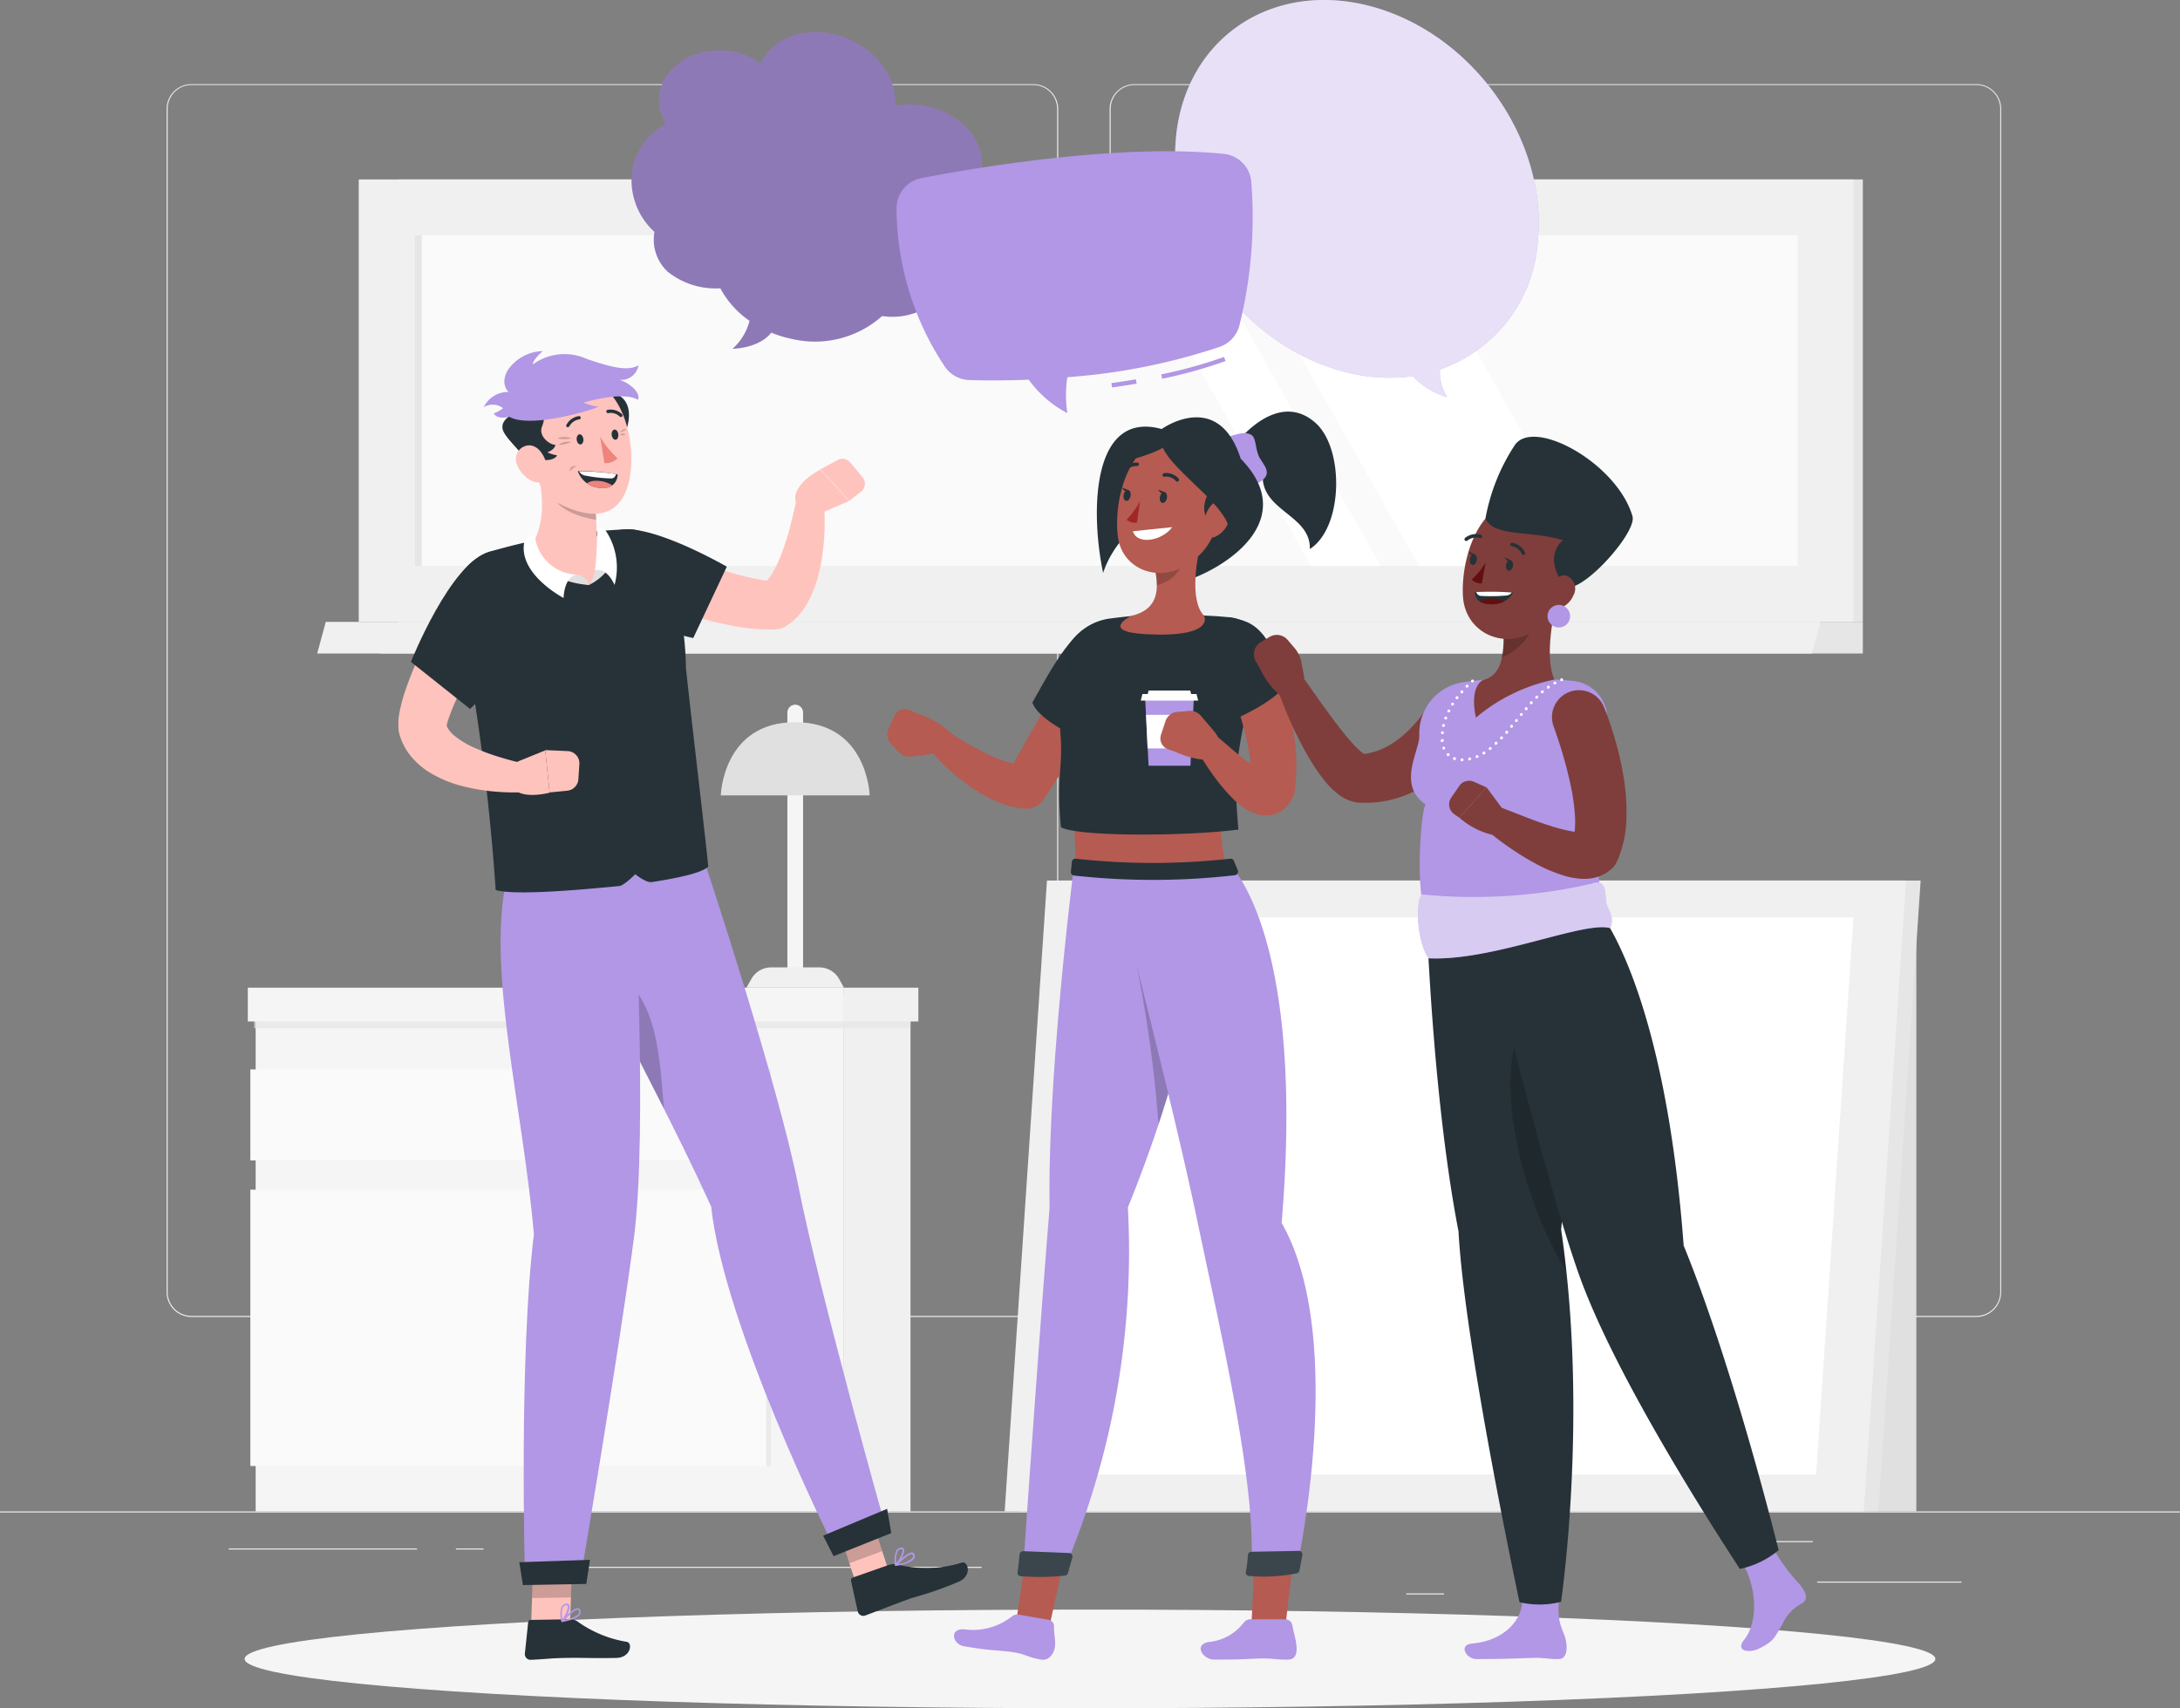 <svg xmlns="http://www.w3.org/2000/svg" width="191.395" height="150" viewBox="0 0 191.395 150">
  <rect x="0" y="0" width="191.395" height="150" fill="#808080" stroke="none"/>
  <g id="Psona_Sociability" transform="translate(0 -14.279)">
    <g id="freepik--background-complete--inject-204" transform="translate(0 21.668)">
      <rect id="Rectangle_902" data-name="Rectangle 902" width="191.394" height="0.096" transform="translate(0 125.325)" fill="#ebebeb"/>
      <rect id="Rectangle_903" data-name="Rectangle 903" width="12.678" height="0.096" transform="translate(159.538 131.484)" fill="#ebebeb"/>
      <rect id="Rectangle_904" data-name="Rectangle 904" width="3.326" height="0.096" transform="translate(123.461 132.525)" fill="#ebebeb"/>
      <rect id="Rectangle_905" data-name="Rectangle 905" width="7.346" height="0.096" transform="translate(151.81 127.931)" fill="#ebebeb"/>
      <rect id="Rectangle_906" data-name="Rectangle 906" width="16.533" height="0.096" transform="translate(20.081 128.575)" fill="#ebebeb"/>
      <rect id="Rectangle_907" data-name="Rectangle 907" width="2.423" height="0.096" transform="translate(40.024 128.575)" fill="#ebebeb"/>
      <rect id="Rectangle_908" data-name="Rectangle 908" width="35.86" height="0.096" transform="translate(50.325 130.19)" fill="#ebebeb"/>
      <path id="Tracé_2543" data-name="Tracé 2543" d="M91.378,130.252H17.466a2.186,2.186,0,0,1-2.182-2.186V24.167A2.186,2.186,0,0,1,17.466,22H91.378a2.186,2.186,0,0,1,2.186,2.186V128.067A2.186,2.186,0,0,1,91.378,130.252ZM17.466,22.077a2.09,2.09,0,0,0-2.086,2.09v103.9a2.09,2.09,0,0,0,2.086,2.09H91.378a2.094,2.094,0,0,0,2.09-2.09V24.167a2.094,2.094,0,0,0-2.09-2.09Z" transform="translate(-0.658 -22)" fill="#ebebeb"/>
      <path id="Tracé_2544" data-name="Tracé 2544" d="M177.9,130.252H103.986a2.19,2.19,0,0,1-2.186-2.186V24.167A2.19,2.19,0,0,1,103.986,22H177.9a2.186,2.186,0,0,1,2.178,2.167v103.9A2.186,2.186,0,0,1,177.9,130.252ZM103.986,22.077a2.094,2.094,0,0,0-2.09,2.09v103.9a2.094,2.094,0,0,0,2.09,2.09H177.9a2.094,2.094,0,0,0,2.09-2.09V24.167a2.094,2.094,0,0,0-2.09-2.09Z" transform="translate(-4.381 -22)" fill="#ebebeb"/>
      <rect id="Rectangle_909" data-name="Rectangle 909" width="5.895" height="45.368" transform="translate(74.043 79.957)" fill="#f0f0f0"/>
      <rect id="Rectangle_910" data-name="Rectangle 910" width="51.596" height="45.368" transform="translate(74.043 125.325) rotate(180)" fill="#f5f5f5"/>
      <rect id="Rectangle_911" data-name="Rectangle 911" width="45.299" height="24.265" transform="translate(67.279 121.34) rotate(180)" fill="#fafafa"/>
      <rect id="Rectangle_912" data-name="Rectangle 912" width="45.299" height="7.989" transform="translate(67.279 94.503) rotate(180)" fill="#fafafa"/>
      <rect id="Rectangle_913" data-name="Rectangle 913" width="0.406" height="24.265" transform="translate(67.275 97.075)" fill="#e6e6e6" opacity="0.7"/>
      <rect id="Rectangle_914" data-name="Rectangle 914" width="0.406" height="7.989" transform="translate(67.275 86.514)" fill="#e6e6e6" opacity="0.7"/>
      <rect id="Rectangle_915" data-name="Rectangle 915" width="57.621" height="1.026" transform="translate(22.317 81.871)" fill="#e6e6e6" opacity="0.7"/>
      <rect id="Rectangle_916" data-name="Rectangle 916" width="6.584" height="2.967" transform="translate(74.043 79.337)" fill="#f0f0f0"/>
      <rect id="Rectangle_917" data-name="Rectangle 917" width="52.285" height="2.967" transform="translate(74.043 82.303) rotate(180)" fill="#f5f5f5"/>
      <rect id="Rectangle_918" data-name="Rectangle 918" width="15.622" height="53.977" transform="translate(152.625 71.348)" fill="#e0e0e0"/>
      <path id="Tracé_2545" data-name="Tracé 2545" d="M93.508,150.469h75.428l3.713-55.393H97.221Z" transform="translate(-4.024 -25.145)" fill="#e6e6e6"/>
      <path id="Tracé_2546" data-name="Tracé 2546" d="M92.172,150.469H167.6l3.709-55.393H95.885Z" transform="translate(-3.966 -25.145)" fill="#f0f0f0"/>
      <path id="Tracé_2547" data-name="Tracé 2547" d="M97,147.38h66.624L166.9,98.456H100.277Z" transform="translate(-4.174 -25.29)" fill="#fff"/>
      <path id="Tracé_2548" data-name="Tracé 2548" d="M73.614,102.122H72.236V79.629a.693.693,0,0,1,.689-.689h0a.693.693,0,0,1,.689.689Z" transform="translate(-3.108 -24.45)" fill="#f5f5f5"/>
      <path id="Tracé_2549" data-name="Tracé 2549" d="M77.043,104.824H68.484l.429-.766a1.987,1.987,0,0,1,1.734-1.014h4.237a1.994,1.994,0,0,1,1.734,1.014Z" transform="translate(-2.947 -25.487)" fill="#f0f0f0"/>
      <path id="Tracé_2550" data-name="Tracé 2550" d="M66.128,86.971s.165-6.427,6.534-6.427S79.2,86.971,79.2,86.971Z" transform="translate(-2.846 -24.519)" fill="#e0e0e0"/>
      <rect id="Rectangle_919" data-name="Rectangle 919" width="128.548" height="38.849" transform="translate(163.55 47.217) rotate(180)" fill="#e6e6e6"/>
      <rect id="Rectangle_920" data-name="Rectangle 920" width="131.239" height="38.849" transform="translate(162.735 47.217) rotate(180)" fill="#f0f0f0"/>
      <path id="Tracé_2551" data-name="Tracé 2551" d="M36.5,71.34H165.05v2.779H34.864Z" transform="translate(-1.5 -24.123)" fill="#e6e6e6"/>
      <path id="Tracé_2552" data-name="Tracé 2552" d="M29.854,71.34H161.093l-.758,2.779H29.1Z" transform="translate(-1.252 -24.123)" fill="#f0f0f0"/>
      <rect id="Rectangle_921" data-name="Rectangle 921" width="29.034" height="121.424" transform="translate(157.827 13.275) rotate(90)" fill="#fafafa"/>
      <path id="Tracé_2553" data-name="Tracé 2553" d="M145.148,64.906,128.714,35.872h-15.69l16.433,29.034Z" transform="translate(-4.863 -22.597)" fill="#fff"/>
      <path id="Tracé_2554" data-name="Tracé 2554" d="M125.658,64.906,109.229,35.872h-6.117l16.429,29.034Z" transform="translate(-4.437 -22.597)" fill="#fff"/>
      <rect id="Rectangle_922" data-name="Rectangle 922" width="29.034" height="0.624" transform="translate(37.027 13.275) rotate(90)" fill="#e6e6e6"/>
    </g>
    <g id="freepik--Shadow--inject-204" transform="translate(21.478 155.613)">
      <ellipse id="freepik--path--inject-204" cx="74.219" cy="4.333" rx="74.219" ry="4.333" fill="#f5f5f5"/>
    </g>
    <g id="freepik--character-1--inject-204" transform="translate(34.975 45.11)">
      <path id="Tracé_2555" data-name="Tracé 2555" d="M78.945,160.8l2.882-1.064-2.209-6.794-2.882,1.064Z" transform="translate(-38.277 -51.077)" fill="#ffc3bd"/>
      <path id="Tracé_2556" data-name="Tracé 2556" d="M81.395,157.862l-3.162,1.11a.241.241,0,0,0-.157.279l.593,2.7a.5.5,0,0,0,.647.356c1.148-.421,2.752-1.064,4.184-1.566a30.981,30.981,0,0,0,4.065-1.42c1.148-.524.8-1.791.264-1.669a10.466,10.466,0,0,1-5.635.184A1.531,1.531,0,0,0,81.395,157.862Z" transform="translate(-38.335 -51.279)" fill="#263238"/>
      <path id="Tracé_2557" data-name="Tracé 2557" d="M79.618,152.944l1.141,3.5-2.886,1.064-1.141-3.5Z" transform="translate(-38.277 -51.077)" opacity="0.2"/>
      <path id="Tracé_2558" data-name="Tracé 2558" d="M82.181,157.911a.065.065,0,0,1-.061-.042.073.073,0,0,1,0-.084c.111-.115,1.1-1.129,1.531-1.053a.222.222,0,0,1,.168.149h0a.421.421,0,0,1-.031.383c-.233.383-1.1.574-1.6.643Zm1.409-1.034c-.241,0-.8.467-1.2.85a1.966,1.966,0,0,0,1.275-.536.28.28,0,0,0,0-.253.092.092,0,0,0-.069-.061Z" transform="translate(-38.508 -51.239)" fill="#b197e5"/>
      <path id="Tracé_2559" data-name="Tracé 2559" d="M82.179,157.891H82.16a.073.073,0,0,1-.05-.054,2.276,2.276,0,0,1,.115-1.3.563.563,0,0,1,.348-.253h0c.2-.046.279.031.314.107.153.314-.356,1.194-.658,1.478a.069.069,0,0,1-.05.019Zm.5-1.474H82.6a.383.383,0,0,0-.253.188,1.8,1.8,0,0,0-.115,1.045c.291-.345.616-1.014.524-1.2C82.768,156.448,82.738,156.417,82.676,156.417ZM82.676,156.892Z" transform="translate(-38.507 -51.22)" fill="#b197e5"/>
      <path id="Tracé_2560" data-name="Tracé 2560" d="M64.735,123.639c-6.7-14.7-11.805-20.988-11.288-28.893l10.8-1.106s6.339,19.1,8.142,28.192c1.876,9.447,7.617,29.8,7.617,29.8l-4.773,1.336S65.887,134.231,64.735,123.639Z" transform="translate(-37.274 -48.525)" fill="#b197e5"/>
      <path id="Tracé_2561" data-name="Tracé 2561" d="M54.572,102.472c1.148,3.472,3.166,7.25,5.681,12.192.13.245.26.49.383.743C60.184,109.408,59.8,104.359,54.572,102.472Z" transform="translate(-37.324 -48.905)" opacity="0.2"/>
      <path id="Tracé_2562" data-name="Tracé 2562" d="M81.135,152.724l.364,2.132-5.064,2.025-.915-1.8Z" transform="translate(-38.225 -51.067)" fill="#263238"/>
      <path id="Tracé_2563" data-name="Tracé 2563" d="M48.929,157.062l-.241,7.139,3.414-.046.245-7.143Z" transform="translate(-37.07 -51.252)" fill="#ffc3bd"/>
      <path id="Tracé_2564" data-name="Tracé 2564" d="M52.037,162.86l-3.357.054a.241.241,0,0,0-.237.214l-.291,2.745a.5.5,0,0,0,.505.544c1.206-.042,1.589-.138,3.108-.165,1.78-.027,2.327.046,4.414,0,1.263-.023,1.466-1.3.926-1.412a10.259,10.259,0,0,1-4.3-1.765A1.087,1.087,0,0,0,52.037,162.86Z" transform="translate(-37.047 -51.503)" fill="#263238"/>
      <path id="Tracé_2565" data-name="Tracé 2565" d="M48.934,157.062l-.126,3.682,3.418-.05.126-3.679Z" transform="translate(-37.076 -51.252)" opacity="0.2"/>
      <path id="Tracé_2566" data-name="Tracé 2566" d="M51.572,163.05a.078.078,0,0,1-.065-.119c.107-.119,1.037-1.148,1.462-1.087a.23.23,0,0,1,.18.138h0a.413.413,0,0,1,0,.383c-.207.4-1.076.6-1.573.689Zm1.355-1.064c-.249,0-.766.486-1.148.88.678-.138,1.148-.348,1.256-.57a.268.268,0,0,0,0-.253.088.088,0,0,0-.073-.054Z" transform="translate(-37.191 -51.459)" fill="#b197e5"/>
      <path id="Tracé_2567" data-name="Tracé 2567" d="M51.568,163.031h-.019a.077.077,0,0,1-.054-.054,2.145,2.145,0,0,1,.023-1.279.528.528,0,0,1,.333-.26h0a.26.26,0,0,1,.325.092c.176.306-.272,1.19-.559,1.481a.073.073,0,0,1-.05.019Zm.383-1.466h-.073a.383.383,0,0,0-.245.191,1.715,1.715,0,0,0-.038,1.034c.272-.348.551-1.018.444-1.2a.1.1,0,0,0-.065-.023ZM51.859,161.508Z" transform="translate(-37.187 -51.441)" fill="#b197e5"/>
      <path id="Tracé_2568" data-name="Tracé 2568" d="M48.852,126.091c-.968-11.009-4.042-22.688-2.5-30.711l11.277-.98s1.24,22.665,0,32.043c-1.275,9.753-4.593,29.348-4.593,29.348l-4.976.073S47.528,136.889,48.852,126.091Z" transform="translate(-36.951 -48.557)" fill="#b197e5"/>
      <path id="Tracé_2569" data-name="Tracé 2569" d="M53.849,157.4l-.325,2.121-5.566.1-.314-2.006Z" transform="translate(-37.025 -51.268)" fill="#263238"/>
      <path id="Tracé_2570" data-name="Tracé 2570" d="M74.7,59.9a1.15,1.15,0,1,0-2.3-.138v.057c-.176.766-.383,1.612-.57,2.4a19.339,19.339,0,0,1-.708,2.3,10.982,10.982,0,0,1-.907,2,3.713,3.713,0,0,1-.486.662,19.29,19.29,0,0,1-2.056-.41c-.938-.245-1.914-.54-2.856-.857s-1.914-.662-2.879-1.022-1.914-.739-2.844-1.095h-.042a2.335,2.335,0,0,0-1.8,4.306c1.037.467,2.033.834,3.062,1.221s2.067.716,3.131,1.022,2.144.578,3.273.789a15.89,15.89,0,0,0,3.659.322h.119a1.864,1.864,0,0,0,.884-.272A5.164,5.164,0,0,0,72.9,69.758a7.919,7.919,0,0,0,.827-1.5,9.439,9.439,0,0,0,.5-1.451c.126-.475.23-.945.306-1.409a20.773,20.773,0,0,0,.268-2.76A20.5,20.5,0,0,0,74.7,59.9Z" transform="translate(-37.382 -47.02)" fill="#ffc3bd"/>
      <path id="Tracé_2571" data-name="Tracé 2571" d="M74.675,61.417l2.993-1.282-2.5-2.779s-2.8,1.4-2.1,3.062Z" transform="translate(-38.115 -46.963)" fill="#ffc3bd"/>
      <path id="Tracé_2572" data-name="Tracé 2572" d="M78.951,57.976l-1.068-1.282a.9.9,0,0,0-1.114-.211l-1.481.812,2.5,2.779,1.045-.812a.892.892,0,0,0,.119-1.286Z" transform="translate(-38.215 -46.921)" fill="#ffc3bd"/>
      <path id="Tracé_2573" data-name="Tracé 2573" d="M57.151,62.856c3.036-.214,9.053,3.273,9.053,3.273l-2.947,6.266A15.6,15.6,0,0,1,58.123,70.3C57.262,69.769,53.552,63.112,57.151,62.856Z" transform="translate(-37.368 -47.2)" fill="#263238"/>
      <path id="Tracé_2574" data-name="Tracé 2574" d="M56.921,62.848a48.935,48.935,0,0,0-11.947,1.914c-1.837.578-3.445,2.3-3.1,4.188a195.575,195.575,0,0,1,3.445,25.574c1.638.475,7.062.019,10.856-.356.413-.038,1.4-1.034,1.4-1.034s.93.766,1.455.689c2.511-.383,4.5-.857,4.953-1.367-.383-3.774-1.386-12.05-1.96-17.425a30.189,30.189,0,0,0-1.279-8.245C59.911,64.685,59.157,62.8,56.921,62.848Z" transform="translate(-36.775 -47.2)" fill="#263238"/>
      <path id="Tracé_2575" data-name="Tracé 2575" d="M49.413,58.184c.5,2.255.333,4.666-.953,6.3.945,1.4,3.147,2.507,5.332,3.062,1.39-1.665,1.313-3.407.685-4.326,0-1.282-.142-2.178-.1-3.139Z" transform="translate(-37.061 -46.999)" fill="#ffc3bd"/>
      <path id="Tracé_2576" data-name="Tracé 2576" d="M54.032,67.88a2.878,2.878,0,0,0,.532-1.3c.057-.689,1.263-.233,1.263-.233a4.659,4.659,0,0,1-1.8,1.535Z" transform="translate(-37.3 -47.344)" fill="#e0e0e0"/>
      <path id="Tracé_2577" data-name="Tracé 2577" d="M53.9,67.913a1.267,1.267,0,0,0-1.11-.919A4.015,4.015,0,0,0,51,67.167,8.3,8.3,0,0,0,53.9,67.913Z" transform="translate(-37.17 -47.377)" fill="#e0e0e0"/>
      <path id="Tracé_2578" data-name="Tracé 2578" d="M51.126,57.532h-.038C51.107,57.563,51.122,57.555,51.126,57.532Z" transform="translate(-37.174 -46.971)" opacity="0.2"/>
      <path id="Tracé_2579" data-name="Tracé 2579" d="M54.474,60.082l-3.912-1.734c-.383,2.063,1.661,3.085,3.962,3.476A16.926,16.926,0,0,1,54.474,60.082Z" transform="translate(-37.149 -47.006)" opacity="0.2"/>
      <path id="Tracé_2580" data-name="Tracé 2580" d="M54.7,50.258c2.875-.329,3.525,1.684,2.255,4.287A5.336,5.336,0,0,1,54.7,50.258Z" transform="translate(-37.329 -46.656)" fill="#263238"/>
      <path id="Tracé_2581" data-name="Tracé 2581" d="M48.492,53.97c.574,3,.586,4.923,2.519,5.937,4.283,2.251,6.125.314,6.45-2.8.3-2.806-.685-7.239-3.8-8.039a4.211,4.211,0,0,0-5.171,4.9Z" transform="translate(-37.058 -46.601)" fill="#ffc3bd"/>
      <path id="Tracé_2582" data-name="Tracé 2582" d="M49.235,56.206c1.148.279,1.615-.161,1.657-.329a2.882,2.882,0,0,1-.854-.264s.643-.2.708-.655c-.517,0-1.493-.766-1.183-1.581s.2-1.022-.329-1.236a7.449,7.449,0,0,0-2.99-.157,2.3,2.3,0,0,0,.593.383s-1.148.582-.593,1.531,1.7,1.746,1.608,2.32A1.482,1.482,0,0,0,49.235,56.206Z" transform="translate(-36.959 -46.729)" fill="#263238"/>
      <path id="Tracé_2583" data-name="Tracé 2583" d="M56.265,49.011a1.53,1.53,0,0,0,1.7-1.267c-.892.505-2.182.249-4.551-.567a4.711,4.711,0,0,0-4.731.494c.019-.459.884-1.175.884-1.175a3.808,3.808,0,0,0-3.036,1.615c-.789,1.29.042,1.971.042,1.971a2.379,2.379,0,0,0-2.193,1.336,1.5,1.5,0,0,1,1.7.092,3.062,3.062,0,0,1-.823.456c.356.6,1.363.291,1.363.291,1.753,1.037,7.013-.494,7.843-.877a5.2,5.2,0,0,1-1.317-.36s3.384-1.053,4.785-.253C58.179,50.132,57.161,49.264,56.265,49.011Z" transform="translate(-36.885 -46.496)" fill="#b197e5"/>
      <path id="Tracé_2584" data-name="Tracé 2584" d="M56.5,57.791a18.1,18.1,0,0,0-3.487-.283,2.186,2.186,0,0,0,2.228,1.466A1.148,1.148,0,0,0,56.5,57.791Z" transform="translate(-37.256 -46.97)" fill="#263238"/>
      <path id="Tracé_2585" data-name="Tracé 2585" d="M54.64,58.4a2.423,2.423,0,0,1,1.443.41,1.309,1.309,0,0,1-.812.222,2.458,2.458,0,0,1-1.443-.41A1.317,1.317,0,0,1,54.64,58.4Z" transform="translate(-37.292 -47.008)" fill="#ed847e"/>
      <path id="Tracé_2586" data-name="Tracé 2586" d="M56.382,57.769c-.065.165-.13.333-.383.383a13.329,13.329,0,0,1-2.278-.241.766.766,0,0,1-.593-.383,20.357,20.357,0,0,1,3.254.241Z" transform="translate(-37.261 -46.971)" fill="#fff"/>
      <path id="Tracé_2587" data-name="Tracé 2587" d="M52.885,57.036s-.708-.077-.589.49C52.395,57.285,52.885,57.036,52.885,57.036Z" transform="translate(-37.225 -46.949)" opacity="0.2"/>
      <path id="Tracé_2588" data-name="Tracé 2588" d="M52.383,54.5a1.677,1.677,0,0,0-1.271,0A3.311,3.311,0,0,0,52.383,54.5Z" transform="translate(-37.175 -46.835)" opacity="0.2"/>
      <path id="Tracé_2589" data-name="Tracé 2589" d="M52.35,54.827a1.367,1.367,0,0,0-1.122.272A2.767,2.767,0,0,0,52.35,54.827Z" transform="translate(-37.18 -46.853)" opacity="0.2"/>
      <path id="Tracé_2590" data-name="Tracé 2590" d="M56.86,53.924s.322-.36.567-.245A1.083,1.083,0,0,1,56.86,53.924Z" transform="translate(-37.422 -46.804)" opacity="0.2"/>
      <path id="Tracé_2591" data-name="Tracé 2591" d="M56.86,54.167s.31-.234.49,0a.635.635,0,0,1-.49,0Z" transform="translate(-37.422 -46.822)" opacity="0.2"/>
      <path id="Tracé_2592" data-name="Tracé 2592" d="M47.42,56.805a2.63,2.63,0,0,0,1.359,1.481c.842.383,1.409-.337,1.3-1.206-.1-.766-.655-1.914-1.558-1.937a1.194,1.194,0,0,0-1.1,1.661Z" transform="translate(-37.012 -46.868)" fill="#ffc3bd"/>
      <path id="Tracé_2593" data-name="Tracé 2593" d="M52.908,54.614c.034.245.188.429.348.406s.268-.237.237-.486-.188-.429-.348-.406S52.877,54.388,52.908,54.614Z" transform="translate(-37.252 -46.824)" fill="#263238"/>
      <path id="Tracé_2594" data-name="Tracé 2594" d="M56.12,54.182c.031.245.188.429.348.406s.264-.241.233-.486-.188-.429-.348-.406S56.085,53.933,56.12,54.182Z" transform="translate(-37.39 -46.806)" fill="#263238"/>
      <path id="Tracé_2595" data-name="Tracé 2595" d="M55.056,54.36a8.854,8.854,0,0,0,1.531,1.887,1.447,1.447,0,0,1-1.148.425Z" transform="translate(-37.344 -46.834)" fill="#ed847e"/>
      <path id="Tracé_2596" data-name="Tracé 2596" d="M52.09,53.425a.157.157,0,0,1-.069,0,.142.142,0,0,1-.054-.2,1.462,1.462,0,0,1,1.1-.766.145.145,0,0,1,.153.138.142.142,0,0,1-.134.153h0a1.175,1.175,0,0,0-.865.609A.145.145,0,0,1,52.09,53.425Z" transform="translate(-37.211 -46.753)" fill="#263238"/>
      <path id="Tracé_2597" data-name="Tracé 2597" d="M56.941,52.507a.145.145,0,0,1-.134-.031,1.148,1.148,0,0,0-1-.306.142.142,0,0,1-.176-.107.145.145,0,0,1,.1-.176,1.432,1.432,0,0,1,1.275.383.149.149,0,0,1,0,.207.119.119,0,0,1-.065.031Z" transform="translate(-37.369 -46.727)" fill="#263238"/>
      <path id="Tracé_2598" data-name="Tracé 2598" d="M48.368,83.739H48.3c-.831-.184-1.73-.383-2.565-.643a18.585,18.585,0,0,1-2.408-.865,7.484,7.484,0,0,1-1.914-1.148,2.469,2.469,0,0,1-.528-.616,1.688,1.688,0,0,1-.1-.233h0c0-.023.031-.115.042-.18L40.9,79.8l.1-.291c.145-.406.322-.854.517-1.3.383-.888.838-1.8,1.3-2.714s.938-1.826,1.42-2.737l1.458-2.725h0a2.335,2.335,0,1,0-4.066-2.3c-.566.95-1.06,1.887-1.565,2.844s-.976,1.914-1.424,2.925-.884,2.006-1.271,3.062c-.191.54-.383,1.087-.54,1.692l-.111.471c-.034.172-.069.333-.1.517a6.04,6.04,0,0,0-.069.6v.356a2.613,2.613,0,0,0,.023.429v.031a1.317,1.317,0,0,0,.046.245,5.328,5.328,0,0,0,1.011,2A6.76,6.76,0,0,0,39.1,84.237a10.335,10.335,0,0,0,3.093,1.324,17.187,17.187,0,0,0,3.016.49,18.653,18.653,0,0,0,3,0,1.151,1.151,0,1,0,.153-2.3Z" transform="translate(-36.548 -47.359)" fill="#ffc3bd"/>
      <path id="Tracé_2599" data-name="Tracé 2599" d="M44.59,64.9c-3.422.934-6.89,9.673-6.89,9.673L42.887,78.7s3.2-2.779,3.908-6.063C47.327,70.121,48.07,63.95,44.59,64.9Z" transform="translate(-36.598 -47.284)" fill="#263238"/>
      <path id="Tracé_2600" data-name="Tracé 2600" d="M47.007,84.3l2.886-1.171.383,3.717s-2.741.743-3.372-.651Z" transform="translate(-36.994 -48.072)" fill="#ffc3bd"/>
      <path id="Tracé_2601" data-name="Tracé 2601" d="M53.017,84.344l-.084,1.324a1.079,1.079,0,0,1-.972,1l-1.554.153-.383-3.717,1.96.088a1.076,1.076,0,0,1,1.034,1.148Z" transform="translate(-37.128 -48.071)" fill="#ffc3bd"/>
      <path id="Tracé_2602" data-name="Tracé 2602" d="M49.024,63.4a3.819,3.819,0,0,0,3.64,3.445c-1.1.264-1.114,2.056-1.114,2.056s-4.042-2.109-3.445-4.946A1.531,1.531,0,0,1,49.024,63.4Z" transform="translate(-37.043 -47.224)" fill="#fff"/>
      <path id="Tracé_2603" data-name="Tracé 2603" d="M54.756,62.672a25.532,25.532,0,0,1-.168,3.755c1.106-.245,1.715,1.3,1.715,1.3a5.829,5.829,0,0,0-.88-4.923A2.806,2.806,0,0,0,54.756,62.672Z" transform="translate(-37.324 -47.192)" fill="#fff"/>
    </g>
    <g id="freepik--character-2--inject-204" transform="translate(77.897 50.422)">
      <path id="Tracé_2604" data-name="Tracé 2604" d="M113.052,55.233c1.619-2.113,4.593-4.616,7.319-2.186,2.526,2.262,2.435,9.187-.509,11.066.1-3.246-5.026-3.372-4-7.334a7.33,7.33,0,0,1-1.914,1.765Z" transform="translate(-82.761 -52.047)" fill="#263238"/>
      <path id="Tracé_2605" data-name="Tracé 2605" d="M112.32,54.433c1.374-.383,1.73-.547,2.3-.3s.356,1.336.861,2.151,1.171,1.474-.467,2.266A5.784,5.784,0,0,1,112.32,54.433Z" transform="translate(-82.73 -52.132)" fill="#b197e5"/>
      <path id="Tracé_2606" data-name="Tracé 2606" d="M106.32,53.6c-6.155-1.692-6.266,7.273-5.141,12.632a8.831,8.831,0,0,1,1.83-3.112l5.275,3.855c3.725-1.148,10.194-5.432,4.976-10.768C111.289,50.026,106.32,53.6,106.32,53.6Z" transform="translate(-82.227 -52.07)" fill="#263238"/>
      <path id="Tracé_2607" data-name="Tracé 2607" d="M115.037,155.044l3.782.276c-.521,3.013-1.014,7.771-1.014,7.771h-3S115.148,157.107,115.037,155.044Z" transform="translate(-82.837 -56.479)" fill="#b55b52"/>
      <path id="Tracé_2608" data-name="Tracé 2608" d="M94.247,155.044,98,155.32c-.846,3.013-1.841,7.771-1.841,7.771h-3S94.14,157.107,94.247,155.044Z" transform="translate(-81.905 -56.479)" fill="#b55b52"/>
      <path id="Tracé_2609" data-name="Tracé 2609" d="M111.354,166.4c2.607,0,2.423-.042,3.893-.092,1.256-.042,1.531.115,2.557.092.842,0,.869-.827.678-1.753-.073-.356-.184-.766-.287-1.282a.624.624,0,0,0-.62-.505h-3.062a.716.716,0,0,0-.574.291,4.387,4.387,0,0,1-3.032,1.7C109.5,165.042,110.317,166.4,111.354,166.4Z" transform="translate(-82.637 -56.816)" fill="#b197e5"/>
      <path id="Tracé_2610" data-name="Tracé 2610" d="M88.389,165.207c2.511.429,2.8.314,4.211.509,1.229.168,1.328.452,2.557.666.812.142,1.278-.731,1.244-1.451,0-.433-.107-.938-.1-1.47a.559.559,0,0,0-.475-.574l-2.614-.452a.766.766,0,0,0-.589.145,5.527,5.527,0,0,1-4.161,1.148C87.072,163.6,87.382,165.031,88.389,165.207Z" transform="translate(-81.663 -56.797)" fill="#b197e5"/>
      <path id="Tracé_2611" data-name="Tracé 2611" d="M98.353,93.568S95.984,112,96.19,123.713c-.9,10.994-2.346,32.02-2.346,32.02.046.559,3.009.337,3.533,0a71.467,71.467,0,0,0,5.684-32.02c7.545-18.6,7.093-30.145,7.093-30.145Z" transform="translate(-81.935 -53.834)" fill="#b197e5"/>
      <path id="Tracé_2612" data-name="Tracé 2612" d="M108.5,108.856c-.586,2.4-1.336,5.064-2.3,7.962a112.865,112.865,0,0,0-1.914-13.914Z" transform="translate(-82.384 -54.236)" opacity="0.2"/>
      <path id="Tracé_2613" data-name="Tracé 2613" d="M101.912,93.568s5.393,20.808,7.529,31.029c2.243,10.718,5.386,24,4.762,31.136a7.165,7.165,0,0,0,3.962,0s4.616-20.33-1.256-30.661c2.124-25.425-4.593-31.5-4.593-31.5Z" transform="translate(-82.282 -53.834)" fill="#b197e5"/>
      <path id="Tracé_2614" data-name="Tracé 2614" d="M114.48,156.959a10.437,10.437,0,0,1-.18,1.462.295.295,0,0,0,.245.36,14.876,14.876,0,0,0,4.211-.222.31.31,0,0,0,.249-.253l.256-1.37a.295.295,0,0,0-.295-.352l-4.211.08a.314.314,0,0,0-.276.295Z" transform="translate(-82.815 -56.546)" fill="#263238"/>
      <path id="Tracé_2615" data-name="Tracé 2615" d="M114.48,156.959a10.437,10.437,0,0,1-.18,1.462.295.295,0,0,0,.245.36,14.876,14.876,0,0,0,4.211-.222.31.31,0,0,0,.249-.253l.256-1.37a.295.295,0,0,0-.295-.352l-4.211.08a.314.314,0,0,0-.276.295Z" transform="translate(-82.815 -56.546)" fill="#fff" opacity="0.1"/>
      <path id="Tracé_2616" data-name="Tracé 2616" d="M93.536,156.9c-.038.383-.111,1.06-.184,1.566a.295.295,0,0,0,.253.337,20.9,20.9,0,0,0,3.9-.046.314.314,0,0,0,.276-.234l.383-1.367a.295.295,0,0,0-.276-.383l-4.012-.161a.314.314,0,0,0-.341.287Z" transform="translate(-81.914 -56.547)" fill="#263238"/>
      <path id="Tracé_2617" data-name="Tracé 2617" d="M93.536,156.9c-.038.383-.111,1.06-.184,1.566a.295.295,0,0,0,.253.337,20.9,20.9,0,0,0,3.9-.046.314.314,0,0,0,.276-.234l.383-1.367a.295.295,0,0,0-.276-.383l-4.012-.161a.314.314,0,0,0-.341.287Z" transform="translate(-81.914 -56.547)" fill="#fff" opacity="0.1"/>
      <path id="Tracé_2618" data-name="Tracé 2618" d="M101.192,73.414a2.124,2.124,0,0,0-2.928.693h0c-.544.88-1.06,1.784-1.6,2.68s-1.049,1.791-1.562,2.68c-.838,1.458-1.661,2.924-2.48,4.391-.172-.038-.344-.08-.524-.138a13.579,13.579,0,0,1-1.883-.766c-.639-.306-1.275-.658-1.914-1.034s-1.275-.766-1.872-1.168l-.054-.031a1.06,1.06,0,0,0-1.4,1.554c.272.344.532.639.815.938s.559.593.854.877a20.312,20.312,0,0,0,1.914,1.6,13.937,13.937,0,0,0,2.235,1.34,8,8,0,0,0,2.848.789,1.784,1.784,0,0,0,1.608-.789l.088-.13q1.742-2.614,3.4-5.271c.555-.884,1.1-1.78,1.635-2.68s1.072-1.791,1.581-2.71a2.132,2.132,0,0,0-.758-2.821Z" transform="translate(-81.543 -52.953)" fill="#b55b52"/>
      <path id="Tracé_2619" data-name="Tracé 2619" d="M81.718,82.372l.716.766a1.225,1.225,0,0,0,1.053.383l1.83-.241a2.3,2.3,0,0,0,1.719-1.19l.214-.383a7.774,7.774,0,0,0-3.284-2.013l-.6-.256a1.011,1.011,0,0,0-1.351.509l-.524,1.187a1.171,1.171,0,0,0,.233,1.24Z" transform="translate(-81.399 -53.222)" fill="#b55b52"/>
      <path id="Tracé_2620" data-name="Tracé 2620" d="M101.246,71.116c-2.6.49-3.977,2.68-6.534,7.3.593,1.719,4.628,3.361,4.628,3.361S105.514,74.469,101.246,71.116Z" transform="translate(-81.972 -52.868)" fill="#263238"/>
      <path id="Tracé_2621" data-name="Tracé 2621" d="M111.421,90.161a27.209,27.209,0,0,0,.383,3.246H98.694l-.138-3.346S108.685,89.488,111.421,90.161Z" transform="translate(-82.138 -53.673)" fill="#b55b52"/>
      <path id="Tracé_2622" data-name="Tracé 2622" d="M97.233,75.694a56.391,56.391,0,0,0,.092,6.056c.111,2.63-.383,3.277,0,7.587,1.439.846,10.917.812,15.579.211-.283-3.732-.632-6.247,1.895-14.638a3.1,3.1,0,0,0-2.806-4.015c-.559-.05-1.148-.1-1.757-.122a47.462,47.462,0,0,0-6.393,0c-.693.057-1.413.142-2.1.23A5.111,5.111,0,0,0,97.233,75.694Z" transform="translate(-82.078 -52.848)" fill="#263238"/>
      <path id="Tracé_2623" data-name="Tracé 2623" d="M110.042,63.264c-.555,2.056-1.24,5.822.1,7.2,0,0,1.026,1.914-5.037,1.615-4.245-.218-1.351-1.615-1.351-1.615,2.331-.547,2.4-2.251,2.121-3.847Z" transform="translate(-82.32 -52.53)" fill="#b55b52"/>
      <path id="Tracé_2624" data-name="Tracé 2624" d="M108.477,64.692,106,66.671a6.4,6.4,0,0,1,.115,1.148,3.131,3.131,0,0,0,2.32-2.006A3.009,3.009,0,0,0,108.477,64.692Z" transform="translate(-82.458 -52.591)" opacity="0.2"/>
      <path id="Tracé_2625" data-name="Tracé 2625" d="M111.816,59.19c-.586,3.127-.766,4.459-2.553,5.956-2.68,2.258-6.37,1.064-6.722-2.124-.318-2.867.7-7.5,3.916-8.532a4.077,4.077,0,0,1,5.359,4.7Z" transform="translate(-82.307 -52.142)" fill="#b55b52"/>
      <path id="Tracé_2626" data-name="Tracé 2626" d="M111.02,59.2c-1.221,1.956,0,2.928,0,2.928l1.412-1.4Z" transform="translate(-82.651 -52.355)" fill="#263238"/>
      <path id="Tracé_2627" data-name="Tracé 2627" d="M103.936,63.012s1.723-.191,3.445-.364C106.554,63.823,104.326,64.271,103.936,63.012Z" transform="translate(-82.369 -52.503)" fill="#fff"/>
      <path id="Tracé_2628" data-name="Tracé 2628" d="M107.032,59.933c-.038.264-.207.467-.383.456s-.276-.237-.237-.5.207-.467.383-.456S107.07,59.669,107.032,59.933Z" transform="translate(-82.475 -52.365)" fill="#263238"/>
      <path id="Tracé_2629" data-name="Tracé 2629" d="M103.7,59.737c-.038.264-.207.467-.383.456s-.276-.237-.237-.5.207-.471.383-.456S103.734,59.473,103.7,59.737Z" transform="translate(-82.332 -52.357)" fill="#263238"/>
      <path id="Tracé_2630" data-name="Tracé 2630" d="M103.525,59.246l-.6-.23S103.188,59.537,103.525,59.246Z" transform="translate(-82.326 -52.347)" fill="#263238"/>
      <path id="Tracé_2631" data-name="Tracé 2631" d="M104.535,60.28a7.858,7.858,0,0,1-1.168,1.619,1.06,1.06,0,0,0,.9.245Z" transform="translate(-82.345 -52.402)" fill="#a02724"/>
      <path id="Tracé_2632" data-name="Tracé 2632" d="M112.6,62.118a2.2,2.2,0,0,1-1.206,1.294c-.7.264-1.1-.532-.945-1.386.142-.766.678-1.834,1.4-1.723S112.893,61.352,112.6,62.118Z" transform="translate(-82.648 -52.402)" fill="#b55b52"/>
      <path id="Tracé_2633" data-name="Tracé 2633" d="M106.572,54.1c-.892,2.228,5.635,5.742,5.968,8.486C114.167,59.854,112.6,52.014,106.572,54.1Z" transform="translate(-82.479 -52.121)" fill="#263238"/>
      <path id="Tracé_2634" data-name="Tracé 2634" d="M106.857,54a4.29,4.29,0,0,0-2.921,2.3S108.633,55.106,106.857,54Z" transform="translate(-82.369 -52.131)" fill="#263238"/>
      <path id="Tracé_2635" data-name="Tracé 2635" d="M107.942,58.438a.134.134,0,0,1-.107-.05,1.148,1.148,0,0,0-1.014-.383.142.142,0,0,1-.168-.122.165.165,0,0,1,.13-.184,1.443,1.443,0,0,1,1.286.475.161.161,0,0,1-.019.222A.191.191,0,0,1,107.942,58.438Z" transform="translate(-82.486 -52.29)" fill="#263238"/>
      <path id="Tracé_2636" data-name="Tracé 2636" d="M103.085,57.562a.13.13,0,0,1-.107-.034.153.153,0,0,1,0-.218,1.635,1.635,0,0,1,1.324-.589.145.145,0,0,1,.122.172.172.172,0,0,1-.18.138,1.3,1.3,0,0,0-1.041.478.168.168,0,0,1-.119.054Z" transform="translate(-82.326 -52.248)" fill="#263238"/>
      <path id="Tracé_2637" data-name="Tracé 2637" d="M106.861,59.442l-.6-.23S106.513,59.733,106.861,59.442Z" transform="translate(-82.469 -52.356)" fill="#263238"/>
      <path id="Tracé_2638" data-name="Tracé 2638" d="M109.033,84.27h-3.671l-.306-6.01h4.283Z" transform="translate(-82.417 -53.175)" fill="#b197e5"/>
      <path id="Tracé_2639" data-name="Tracé 2639" d="M107.9,82.819h-2.622l-.138-2.951h2.76Z" transform="translate(-82.421 -53.244)" fill="#fff"/>
      <path id="Tracé_2640" data-name="Tracé 2640" d="M109.552,77.946h-.471L109,77.64h-3.652l-.077.306h-.467l-.149.578H109.7Z" transform="translate(-82.4 -53.149)" fill="#fff"/>
      <path id="Tracé_2641" data-name="Tracé 2641" d="M107.934,79.6l1.045-.088a1.229,1.229,0,0,1,1.037.425l1.194,1.409a2.266,2.266,0,0,1,.471,2.036l-.111.44a7.736,7.736,0,0,1-3.786-.716l-.616-.214a1.014,1.014,0,0,1-.658-1.286l.41-1.233A1.175,1.175,0,0,1,107.934,79.6Z" transform="translate(-82.478 -53.229)" fill="#b55b52"/>
      <path id="Tracé_2642" data-name="Tracé 2642" d="M118.518,83.1a21.4,21.4,0,0,0-.383-2.859,25.09,25.09,0,0,0-.712-2.756c-.149-.448-.306-.9-.475-1.34-.088-.222-.172-.448-.268-.67s-.188-.429-.318-.7a2.124,2.124,0,1,0-3.889,1.711l.042.111.207.509.218.559c.145.383.276.766.4,1.148.256.766.478,1.55.678,2.331a23.12,23.12,0,0,1,.456,2.35c.023.149.038.295.057.444l-.038-.027c-.49-.364-.98-.766-1.47-1.183l-1.474-1.263-.027-.023a1.072,1.072,0,0,0-1.638,1.321,19.2,19.2,0,0,0,1.106,1.791,18.876,18.876,0,0,0,1.294,1.673c.241.276.5.544.766.815a6.652,6.652,0,0,0,1.007.8,4.352,4.352,0,0,0,.735.383,2.817,2.817,0,0,0,1.244.207,2.5,2.5,0,0,0,.911-.233,2.557,2.557,0,0,0,.766-.582,3.032,3.032,0,0,0,.655-1.187,1.147,1.147,0,0,0,.057-.287v-.115a18.409,18.409,0,0,0,.092-2.932Z" transform="translate(-82.62 -52.971)" fill="#b55b52"/>
      <path id="Tracé_2643" data-name="Tracé 2643" d="M112.755,70.94c2.3.352,3.212,1.049,5.083,5.654-.85,1.719-4.831,3.361-4.831,3.361S110.382,73.991,112.755,70.94Z" transform="translate(-82.706 -52.86)" fill="#263238"/>
      <path id="Tracé_2644" data-name="Tracé 2644" d="M98.516,94.549a63.213,63.213,0,0,0,14.133-.027.322.322,0,0,0,.245-.452c-.115-.268-.23-.54-.341-.812a.3.3,0,0,0-.306-.188,61.763,61.763,0,0,1-13.585,0,.3.3,0,0,0-.329.283c-.027.283-.057.563-.084.842A.314.314,0,0,0,98.516,94.549Z" transform="translate(-82.124 -53.813)" fill="#263238"/>
    </g>
    <g id="freepik--character-3--inject-204" transform="translate(110.087 52.63)">
      <path id="Tracé_2645" data-name="Tracé 2645" d="M135.019,164.85c2.741-.211,4.593-2.094,4.394-4.084-.107-1.1,3.407-1.2,3.407-1.2-.555,3.407.142,3.893.383,4.773s.172,1.853-.555,1.872c-.869.023-1.275-.145-2.358-.1-1.263.05-2.63.1-4.877.1C134.5,166.217,133.8,164.958,135.019,164.85Z" transform="translate(-115.869 -58.882)" fill="#b197e5"/>
      <path id="Tracé_2646" data-name="Tracé 2646" d="M130.864,98s.49,15.97,2.817,28c.551,10.182,5.359,32.568,5.359,32.568a7.625,7.625,0,0,0,3.644-.034s2.431-16.353,0-32.705A193.076,193.076,0,0,0,143.856,98Z" transform="translate(-115.718 -56.233)" fill="#263238"/>
      <path id="Tracé_2647" data-name="Tracé 2647" d="M144.276,106.309c-.084,4.792-.383,11.579-1.244,19.882.18,1.225.325,2.458.436,3.679C137.512,120.013,136.111,104.433,144.276,106.309Z" transform="translate(-116.05 -56.584)" opacity="0.2"/>
      <path id="Tracé_2648" data-name="Tracé 2648" d="M164.826,159.439a16.039,16.039,0,0,1-2.526-3.583s-3.135.766-2.519,1.677c1.118,1.642,1.661,5.011.222,6.821-.823,1.03.478,1.2,1.336.766,1.367-.7,1.309-.965,2.021-2.124a3.738,3.738,0,0,1,1.68-1.811C165.729,160.813,165.4,160.124,164.826,159.439Z" transform="translate(-116.959 -58.723)" fill="#b197e5"/>
      <path id="Tracé_2649" data-name="Tracé 2649" d="M135.812,98s5.282,22.2,8.613,31.672c3.5,9.952,13.78,25.314,14.163,25.976A7.829,7.829,0,0,0,162,154s-3.916-15.935-8.337-26.745C151.981,104.706,146.3,98,146.3,98Z" transform="translate(-115.931 -56.233)" fill="#263238"/>
      <path id="Tracé_2650" data-name="Tracé 2650" d="M119.453,76.234l-.249-1.3a2.764,2.764,0,0,0-.62-1.275l-.589-.689a1.248,1.248,0,0,0-1.573-.264l-.766.456a1.244,1.244,0,0,0-.44,1.719l.383.662a6.678,6.678,0,0,0,2.381,2.783l.383-.272A2.347,2.347,0,0,0,119.453,76.234Z" transform="translate(-115.037 -55.137)" fill="#7f3e3b"/>
      <path id="Tracé_2651" data-name="Tracé 2651" d="M133.4,78.318a2.366,2.366,0,0,0-3.215.934c0-.023-.019.027-.034.046l-.061.092-.142.2c-.1.134-.2.272-.3.406a8.717,8.717,0,0,1-.67.766,9.145,9.145,0,0,1-1.5,1.3,6.507,6.507,0,0,1-1.657.827,6.822,6.822,0,0,1-.888.214,1.146,1.146,0,0,1-.165,0,3.44,3.44,0,0,1-.383-.306,10.779,10.779,0,0,1-.766-.789c-.513-.574-1.007-1.225-1.5-1.879-.988-1.317-1.956-2.718-2.924-4.088l-.019-.027a1.187,1.187,0,0,0-2.09,1.06,36.017,36.017,0,0,0,2.059,4.9,25.644,25.644,0,0,0,1.37,2.381c.264.383.547.789.88,1.194a6.634,6.634,0,0,0,1.328,1.248,3.552,3.552,0,0,0,1.42.578,1.978,1.978,0,0,0,.276.027h.842a9.567,9.567,0,0,0,1.646-.2,10.018,10.018,0,0,0,3.039-1.206,11.775,11.775,0,0,0,2.465-1.948,13.843,13.843,0,0,0,1.007-1.148c.157-.2.306-.413.456-.632l.214-.341.107-.18.126-.226a2.369,2.369,0,0,0-.919-3.2Z" transform="translate(-115.123 -55.266)" fill="#7f3e3b"/>
      <path id="Tracé_2652" data-name="Tracé 2652" d="M130.179,81.538c.057,1.3-1.994,4.3.536,6.044-.471,1.056-.873,8.222.088,9.5,1.4,1.026,8.957.827,15.227,0,.264-2.591-1.148-7.958.586-16.33a3.334,3.334,0,0,0-2.932-4c-.528-.054-1.083-.1-1.657-.126a41.777,41.777,0,0,0-6,0c-.647.057-1.317.142-1.956.23A4.536,4.536,0,0,0,130.179,81.538Z" transform="translate(-115.657 -55.309)" fill="#b197e5"/>
      <path id="Tracé_2653" data-name="Tracé 2653" d="M142.474,69.576c-.479,1.914-.946,5.076-.184,6.752a15.553,15.553,0,0,0-6.89,3.346c-.616-2.917.681-3.326.681-3.326,1.531-.352,1.753-2.193,1.753-3.629Z" transform="translate(-115.906 -55.01)" fill="#7f3e3b"/>
      <path id="Tracé_2654" data-name="Tracé 2654" d="M137.917,72.78l2.645-1.788a2.331,2.331,0,0,1-.237,1.171,5.018,5.018,0,0,1-2.561,2.3A8.124,8.124,0,0,0,137.917,72.78Z" transform="translate(-116.015 -55.071)" opacity="0.2"/>
      <path id="Tracé_2655" data-name="Tracé 2655" d="M143.674,65.63c-.766,3.139-1.007,4.482-2.867,5.834-2.8,2.029-6.412.429-6.592-2.871-.165-2.97,1.095-7.6,4.364-8.326A4.317,4.317,0,0,1,143.674,65.63Z" transform="translate(-115.862 -54.605)" fill="#7f3e3b"/>
      <path id="Tracé_2656" data-name="Tracé 2656" d="M143.086,67.233c-1.351-1.822-.689-3.269,0-3.786-2.764-.892-6.056-.245-6.806-1.914a17.34,17.34,0,0,1,2.591-6.465c1.688-2.389,8.957,1.612,10.316,6.259C149.651,62.877,143.894,69.059,143.086,67.233Z" transform="translate(-115.951 -54.355)" fill="#263238"/>
      <path id="Tracé_2657" data-name="Tracé 2657" d="M138.772,66.2c-.046.26-.222.444-.383.413s-.268-.264-.222-.521.218-.444.383-.413S138.83,65.948,138.772,66.2Z" transform="translate(-116.032 -54.842)" fill="#263238"/>
      <path id="Tracé_2658" data-name="Tracé 2658" d="M135.456,65.664c-.046.256-.222.444-.383.413s-.268-.264-.222-.521.222-.444.383-.413S135.5,65.408,135.456,65.664Z" transform="translate(-115.889 -54.819)" fill="#263238"/>
      <path id="Tracé_2659" data-name="Tracé 2659" d="M135.3,65.159l-.586-.291S134.942,65.412,135.3,65.159Z" transform="translate(-115.884 -54.807)" fill="#263238"/>
      <path id="Tracé_2660" data-name="Tracé 2660" d="M136.234,65.908a7.085,7.085,0,0,1-1.21,1.485,1.125,1.125,0,0,0,.888.337Z" transform="translate(-115.897 -54.852)" fill="#630f0f"/>
      <path id="Tracé_2661" data-name="Tracé 2661" d="M144.241,68.852A2.082,2.082,0,0,1,142.97,70c-.72.2-1.072-.589-.869-1.386.184-.716.766-1.684,1.493-1.531A1.22,1.22,0,0,1,144.241,68.852Z" transform="translate(-116.199 -54.902)" fill="#7f3e3b"/>
      <path id="Tracé_2662" data-name="Tracé 2662" d="M143.959,70.775a.991.991,0,1,1-.991-.991A.991.991,0,0,1,143.959,70.775Z" transform="translate(-116.196 -55.019)" fill="#b197e5"/>
      <path id="Tracé_2663" data-name="Tracé 2663" d="M139.666,65.152a.145.145,0,0,1-.092-.08,1.248,1.248,0,0,0-.877-.689.153.153,0,0,1-.134-.168.161.161,0,0,1,.172-.138,1.531,1.531,0,0,1,1.114.861.149.149,0,0,1-.069.2.153.153,0,0,1-.115.011Z" transform="translate(-116.049 -54.773)" fill="#263238"/>
      <path id="Tracé_2664" data-name="Tracé 2664" d="M134.486,63.889a.134.134,0,0,1-.1-.057.153.153,0,0,1,.027-.214,1.531,1.531,0,0,1,1.382-.276.154.154,0,1,1-.1.291,1.217,1.217,0,0,0-1.091.23A.146.146,0,0,1,134.486,63.889Z" transform="translate(-115.868 -54.739)" fill="#263238"/>
      <path id="Tracé_2665" data-name="Tracé 2665" d="M138.626,65.7l-.586-.287S138.27,65.952,138.626,65.7Z" transform="translate(-116.027 -54.831)" fill="#263238"/>
      <path id="Tracé_2666" data-name="Tracé 2666" d="M146.912,82.557a40.475,40.475,0,0,0-.555,5.382c-1.443-2-3.081-5.631-2.99-7.327Z" transform="translate(-116.256 -55.485)" opacity="0.2"/>
      <path id="Tracé_2667" data-name="Tracé 2667" d="M137.578,88.277l-1.3-1.749-2.392,2.657a6.7,6.7,0,0,0,3.261,1.581l.241-.406a2.331,2.331,0,0,0,.191-2.082Z" transform="translate(-115.848 -55.739)" fill="#7f3e3b"/>
      <path id="Tracé_2668" data-name="Tracé 2668" d="M133.836,86.379l-.708,1.03a1.037,1.037,0,0,0,.26,1.435l.456.318,2.392-2.657L135.1,86A1.041,1.041,0,0,0,133.836,86.379Z" transform="translate(-115.808 -55.713)" fill="#7f3e3b"/>
      <path id="Tracé_2669" data-name="Tracé 2669" d="M148.426,85.4a27.446,27.446,0,0,0-.693-3.173c-.145-.517-.3-1.026-.471-1.531-.084-.256-.168-.509-.26-.766s-.188-.49-.31-.789a2.366,2.366,0,0,0-4.429,1.669l.031.084.214.624.222.662c.145.444.283.892.41,1.344.26.9.479,1.8.662,2.68a18.278,18.278,0,0,1,.337,2.584,8.8,8.8,0,0,1-.038,1.248h-.061a13.5,13.5,0,0,1-2.025-.5c-.712-.218-1.435-.482-2.163-.766s-1.466-.57-2.182-.846h-.046a1.187,1.187,0,0,0-1.2,2.006,23.9,23.9,0,0,0,2.006,1.531,24.645,24.645,0,0,0,2.174,1.34,13.635,13.635,0,0,0,2.526,1.083,6.637,6.637,0,0,0,1.673.291,3.828,3.828,0,0,0,1.167-.13,3.338,3.338,0,0,0,1.443-.812,1.948,1.948,0,0,0,.41-.6l.034-.073a9.857,9.857,0,0,0,.792-3.774A18.829,18.829,0,0,0,148.426,85.4Z" transform="translate(-115.94 -55.356)" fill="#7f3e3b"/>
      <path id="Tracé_2670" data-name="Tracé 2670" d="M135.32,68.618a20.533,20.533,0,0,1,3.346.031,2.045,2.045,0,0,1-2.182,1C135.224,69.567,135.32,68.618,135.32,68.618Z" transform="translate(-115.91 -54.966)" fill="#263238"/>
      <path id="Tracé_2671" data-name="Tracé 2671" d="M137.137,69.219a2.638,2.638,0,0,0-1.4.222,1.485,1.485,0,0,0,.766.233,2.634,2.634,0,0,0,1.393-.218,1.5,1.5,0,0,0-.762-.237Z" transform="translate(-115.928 -54.994)" fill="#630f0f"/>
      <path id="Tracé_2672" data-name="Tracé 2672" d="M135.436,68.606a.471.471,0,0,0,.36.333,15.154,15.154,0,0,0,2.186-.023.716.716,0,0,0,.582-.272A23.578,23.578,0,0,0,135.436,68.606Z" transform="translate(-115.915 -54.967)" fill="#fff"/>
      <path id="Tracé_2673" data-name="Tracé 2673" d="M135.079,76.889a.134.134,0,0,1-.092-.038.157.157,0,0,1-.027-.042.1.1,0,0,1,0-.046.138.138,0,0,1,.034-.092.157.157,0,0,1,.042-.027.138.138,0,0,1,.1,0,.157.157,0,0,1,.042.027.1.1,0,0,1,.027.042.107.107,0,0,1,0,.05.1.1,0,0,1,0,.046.1.1,0,0,1-.027.042A.126.126,0,0,1,135.079,76.889Z" transform="translate(-115.894 -55.314)" fill="#fff"/>
      <path id="Tracé_2674" data-name="Tracé 2674" d="M134.028,83.821Zm-.107-.13a.13.13,0,0,1,.126-.13h0a.126.126,0,0,1,.126.126h0a.13.13,0,0,1-.126.13h0A.126.126,0,0,1,133.921,83.691Zm.674-.054a.126.126,0,0,1,.1-.153h0a.134.134,0,0,1,.153.1h0a.134.134,0,0,1-.1.153h-.057a.126.126,0,0,1-.111-.092Zm-1.252.069a.126.126,0,0,1-.08-.161h0a.126.126,0,0,1,.165-.08h0a.126.126,0,0,1,.077.161h0a.13.13,0,0,1-.119.088h0Zm1.914-.256a.126.126,0,0,1,.069-.165h0a.126.126,0,0,1,.165.069h0a.126.126,0,0,1-.065.165h-.05a.134.134,0,0,1-.153-.065Zm-2.515-.13a.126.126,0,0,1,0-.18h0a.126.126,0,0,1,.18,0h0a.123.123,0,0,1,0,.18h0a.111.111,0,0,1-.088.038h0a.115.115,0,0,1-.126-.05Zm3.124-.165a.122.122,0,0,1,.042-.172h0a.122.122,0,0,1,.172.042h0a.122.122,0,0,1-.042.172h0a.13.13,0,0,1-.065.019h0a.119.119,0,0,1-.138-.057Zm.559-.383a.13.13,0,0,1,.023-.18h0a.122.122,0,0,1,.176.023h0a.126.126,0,0,1-.019.176h0a.126.126,0,0,1-.08.027h0a.13.13,0,0,1-.134-.034Zm-4.073-.069a.126.126,0,0,1,.038-.161h0a.126.126,0,0,1,.165.073h0a.13.13,0,0,1-.073.165h-.046a.13.13,0,0,1-.119-.065Zm4.593-.383a.13.13,0,0,1,0-.18h0a.13.13,0,0,1,.18,0h0a.126.126,0,0,1,0,.18h0a.122.122,0,0,1-.088.034h0a.13.13,0,0,1-.13-.008ZM132.194,82a.13.13,0,0,1,.115-.142h0a.13.13,0,0,1,.138.115h0a.123.123,0,0,1-.115.138h0a.126.126,0,0,1-.176-.084Zm5.233-.153a.126.126,0,0,1,0-.18h0a.126.126,0,0,1,.18,0h0a.126.126,0,0,1,0,.18h0a.119.119,0,0,1-.092.038h0a.134.134,0,0,1-.126-.011Zm-5.114-.41a.126.126,0,0,1-.111-.138h0a.122.122,0,0,1,.138-.115h0a.126.126,0,0,1,.111.138h0a.126.126,0,0,1-.126.115h0Zm5.573-.092a.122.122,0,0,1,0-.176h0a.13.13,0,0,1,.18,0h0a.126.126,0,0,1,0,.18h0a.115.115,0,0,1-.1.046h0a.115.115,0,0,1-.122-.023Zm.44-.513a.126.126,0,0,1-.019-.18h0a.126.126,0,0,1,.18,0h0a.126.126,0,0,1,0,.18h0a.122.122,0,0,1-.1.046h0a.123.123,0,0,1-.1-.019Zm-5.937-.038a.122.122,0,0,1-.092-.153h0a.123.123,0,0,1,.153-.092h0a.126.126,0,0,1,.092.153h0a.126.126,0,0,1-.122.1h-.031Zm6.343-.456a.13.13,0,0,1,0-.18h0a.13.13,0,0,1,.18-.019h0a.126.126,0,0,1,0,.18h0a.123.123,0,0,1-.1.046h0a.126.126,0,0,1-.1-.027Zm-6.155-.2a.122.122,0,0,1-.077-.161h0a.126.126,0,0,1,.165-.077h0a.126.126,0,0,1,.073.165h0a.126.126,0,0,1-.119.08h0a.077.077,0,0,1-.057-.008Zm6.584-.329a.126.126,0,0,1,0-.18h0a.13.13,0,0,1,.18-.019h0a.126.126,0,0,1,0,.18h0a.123.123,0,0,1-.1.046h0a.119.119,0,0,1-.1-.027Zm-6.327-.295a.122.122,0,0,1-.057-.172h0a.126.126,0,0,1,.168-.057h0a.13.13,0,0,1,.057.172h0a.134.134,0,0,1-.115.069h0a.123.123,0,0,1-.069-.011Zm6.76-.226a.126.126,0,0,1,0-.18h0a.126.126,0,0,1,.18,0h0a.126.126,0,0,1,0,.18h0a.13.13,0,0,1-.1.046h0a.13.13,0,0,1-.1-.046Zm-6.446-.383a.134.134,0,0,1-.042-.176h0a.134.134,0,0,1,.176-.042h0a.134.134,0,0,1,.042.176h0a.126.126,0,0,1-.107.061h0a.157.157,0,0,1-.084-.008Zm6.89-.138a.126.126,0,0,1,0-.18h0a.122.122,0,0,1,.18,0h0a.126.126,0,0,1,0,.176h0a.123.123,0,0,1-.1.042h0a.134.134,0,0,1-.1-.027Zm-6.507-.433a.123.123,0,0,1-.027-.176h0a.13.13,0,0,1,.18-.027h0a.13.13,0,0,1,.027.176h0a.134.134,0,0,1-.1.054h0a.119.119,0,0,1-.107-.015Zm6.986-.061a.126.126,0,0,1,0-.18h0a.126.126,0,0,1,.18,0h0a.126.126,0,0,1,0,.18h0a.126.126,0,0,1-.088.034h0a.138.138,0,0,1-.123-.023Zm.49-.467a.13.13,0,0,1,0-.18h0a.126.126,0,0,1,.18,0h0a.126.126,0,0,1,0,.18h0a.134.134,0,0,1-.084.031h0a.138.138,0,0,1-.126-.019Zm-7.062,0a.126.126,0,0,1,0-.18h0a.126.126,0,0,1,.18,0h0a.13.13,0,0,1,0,.18h0a.122.122,0,0,1-.1.046h0a.142.142,0,0,1-.107-.038Zm7.583-.429a.126.126,0,0,1,.031-.176h0a.126.126,0,0,1,.176.027h0a.13.13,0,0,1-.027.18h0a.138.138,0,0,1-.077.023h0a.134.134,0,0,1-.134-.046ZM134.4,77.31a.126.126,0,0,1,0-.18h0a.126.126,0,0,1,.18,0h0a.126.126,0,0,1,0,.18h0a.134.134,0,0,1-.088.034h0a.138.138,0,0,1-.123-.027Zm7.69-.3a.126.126,0,0,1,.046-.176h0a.126.126,0,0,1,.172.05h0a.126.126,0,0,1-.046.172h0a.126.126,0,0,1-.065,0h0a.126.126,0,0,1-.138-.038Z" transform="translate(-115.774 -55.321)" fill="#fff"/>
      <path id="Tracé_2675" data-name="Tracé 2675" d="M143.259,76.761a.088.088,0,0,1-.046,0,.157.157,0,0,1-.042-.027.169.169,0,0,1-.031-.042.2.2,0,0,1,0-.05.13.13,0,0,1,.038-.088.08.08,0,0,1,.042-.027.13.13,0,0,1,.138.027.126.126,0,0,1,.034.088.1.1,0,0,1,0,.05.157.157,0,0,1-.027.042A.138.138,0,0,1,143.259,76.761Z" transform="translate(-116.246 -55.309)" fill="#fff"/>
      <path id="Tracé_2676" data-name="Tracé 2676" d="M130.386,96.3c-.563,1.007-.329,4.237.632,5.612,5.684.264,13.635-3.307,15.947-2.649.467-1.168-.356-1.665-.383-2.519s-.126-1.83-1.271-1.378A46.524,46.524,0,0,1,130.386,96.3Z" transform="translate(-115.684 -56.115)" fill="#b197e5"/>
      <path id="Tracé_2677" data-name="Tracé 2677" d="M130.386,96.3c-.563,1.007-.329,4.237.632,5.612,5.684.264,13.635-3.307,15.947-2.649.467-1.168-.356-1.665-.383-2.519s-.126-1.83-1.271-1.378A46.524,46.524,0,0,1,130.386,96.3Z" transform="translate(-115.684 -56.115)" fill="#fff" opacity="0.5"/>
    </g>
    <g id="freepik--bubble-speech--inject-204" transform="translate(55.426 14.279)">
      <path id="Tracé_2678" data-name="Tracé 2678" d="M125.244,14.9c8.774,2.48,15.227,11.637,14.416,20.445a12.8,12.8,0,0,1-8.6,11.376,4.069,4.069,0,0,0,.647,2.438,7.047,7.047,0,0,1-3.043-1.849,15.453,15.453,0,0,1-6.366-.486c-8.777-2.48-15.231-11.637-14.416-20.449S116.467,12.42,125.244,14.9Z" transform="translate(-60.065 -14.279)" fill="#b197e5"/>
      <path id="Tracé_2679" data-name="Tracé 2679" d="M125.244,14.9c8.774,2.48,15.227,11.637,14.416,20.445a12.8,12.8,0,0,1-8.6,11.376,4.069,4.069,0,0,0,.647,2.438,7.047,7.047,0,0,1-3.043-1.849,15.453,15.453,0,0,1-6.366-.486c-8.777-2.48-15.231-11.637-14.416-20.449S116.467,12.42,125.244,14.9Z" transform="translate(-60.065 -14.279)" fill="#fff" opacity="0.7"/>
      <path id="Tracé_2680" data-name="Tracé 2680" d="M58.031,29.152a5.929,5.929,0,0,1,2.955-3.889,3.744,3.744,0,0,1-.632-2.117c.034-2.427,2.461-4.356,5.416-4.314a6.048,6.048,0,0,1,3.5,1.148c1.175-2.546,4.628-3.495,7.771-2.121,2.626,1.148,4.211,3.56,4.031,5.83a7.53,7.53,0,0,1,1.646-.1c3.445.191,6.125,2.645,5.983,5.482a4.932,4.932,0,0,1-2.863,4.035,5.928,5.928,0,0,1-5.9,9.049,8.852,8.852,0,0,1-7.966,2,9.953,9.953,0,0,1-1.765-.544c-1.083,1.4-3.4,1.42-3.4,1.42A4.9,4.9,0,0,0,68.3,42.576a8.115,8.115,0,0,1-2.565-2.859A6.71,6.71,0,0,1,61.1,38.251a3.849,3.849,0,0,1-1.148-3.483A6.147,6.147,0,0,1,58.031,29.152Z" transform="translate(-57.918 -14.406)" fill="#b197e5"/>
      <path id="Tracé_2681" data-name="Tracé 2681" d="M58.031,29.152a5.929,5.929,0,0,1,2.955-3.889,3.744,3.744,0,0,1-.632-2.117c.034-2.427,2.461-4.356,5.416-4.314a6.048,6.048,0,0,1,3.5,1.148c1.175-2.546,4.628-3.495,7.771-2.121,2.626,1.148,4.211,3.56,4.031,5.83a7.53,7.53,0,0,1,1.646-.1c3.445.191,6.125,2.645,5.983,5.482a4.932,4.932,0,0,1-2.863,4.035,5.928,5.928,0,0,1-5.9,9.049,8.852,8.852,0,0,1-7.966,2,9.953,9.953,0,0,1-1.765-.544c-1.083,1.4-3.4,1.42-3.4,1.42A4.9,4.9,0,0,0,68.3,42.576a8.115,8.115,0,0,1-2.565-2.859A6.71,6.71,0,0,1,61.1,38.251a3.849,3.849,0,0,1-1.148-3.483A6.147,6.147,0,0,1,58.031,29.152Z" transform="translate(-57.918 -14.406)" opacity="0.2"/>
      <path id="Tracé_2682" data-name="Tracé 2682" d="M106.616,48.946l-.08-.383a40.863,40.863,0,0,0,5.512-1.531l.134.36a41.251,41.251,0,0,1-5.566,1.554Z" transform="translate(-60.01 -15.689)" fill="#b197e5"/>
      <path id="Tracé_2683" data-name="Tracé 2683" d="M102.018,49.8l-.054-.383c.727-.1,1.455-.214,2.151-.337l.065.383C103.48,49.578,102.764,49.7,102.018,49.8Z" transform="translate(-59.814 -15.777)" fill="#b197e5"/>
      <path id="Tracé_2684" data-name="Tracé 2684" d="M113.4,30.893a2.68,2.68,0,0,0-2.389-2.5c-8.98-.938-21.551,1.148-26.565,2.121a2.7,2.7,0,0,0-2.19,2.741,25.216,25.216,0,0,0,4.188,13.742,2.71,2.71,0,0,0,2.216,1.252c1.768.05,3.51.034,5.2-.034a9.658,9.658,0,0,0,3.391,2.936,10.29,10.29,0,0,1,0-3.154,54.522,54.522,0,0,0,13.421-2.68,2.729,2.729,0,0,0,1.665-1.791A39.356,39.356,0,0,0,113.4,30.893Z" transform="translate(-58.966 -14.876)" fill="#b197e5"/>
    </g>
  </g>
</svg>

